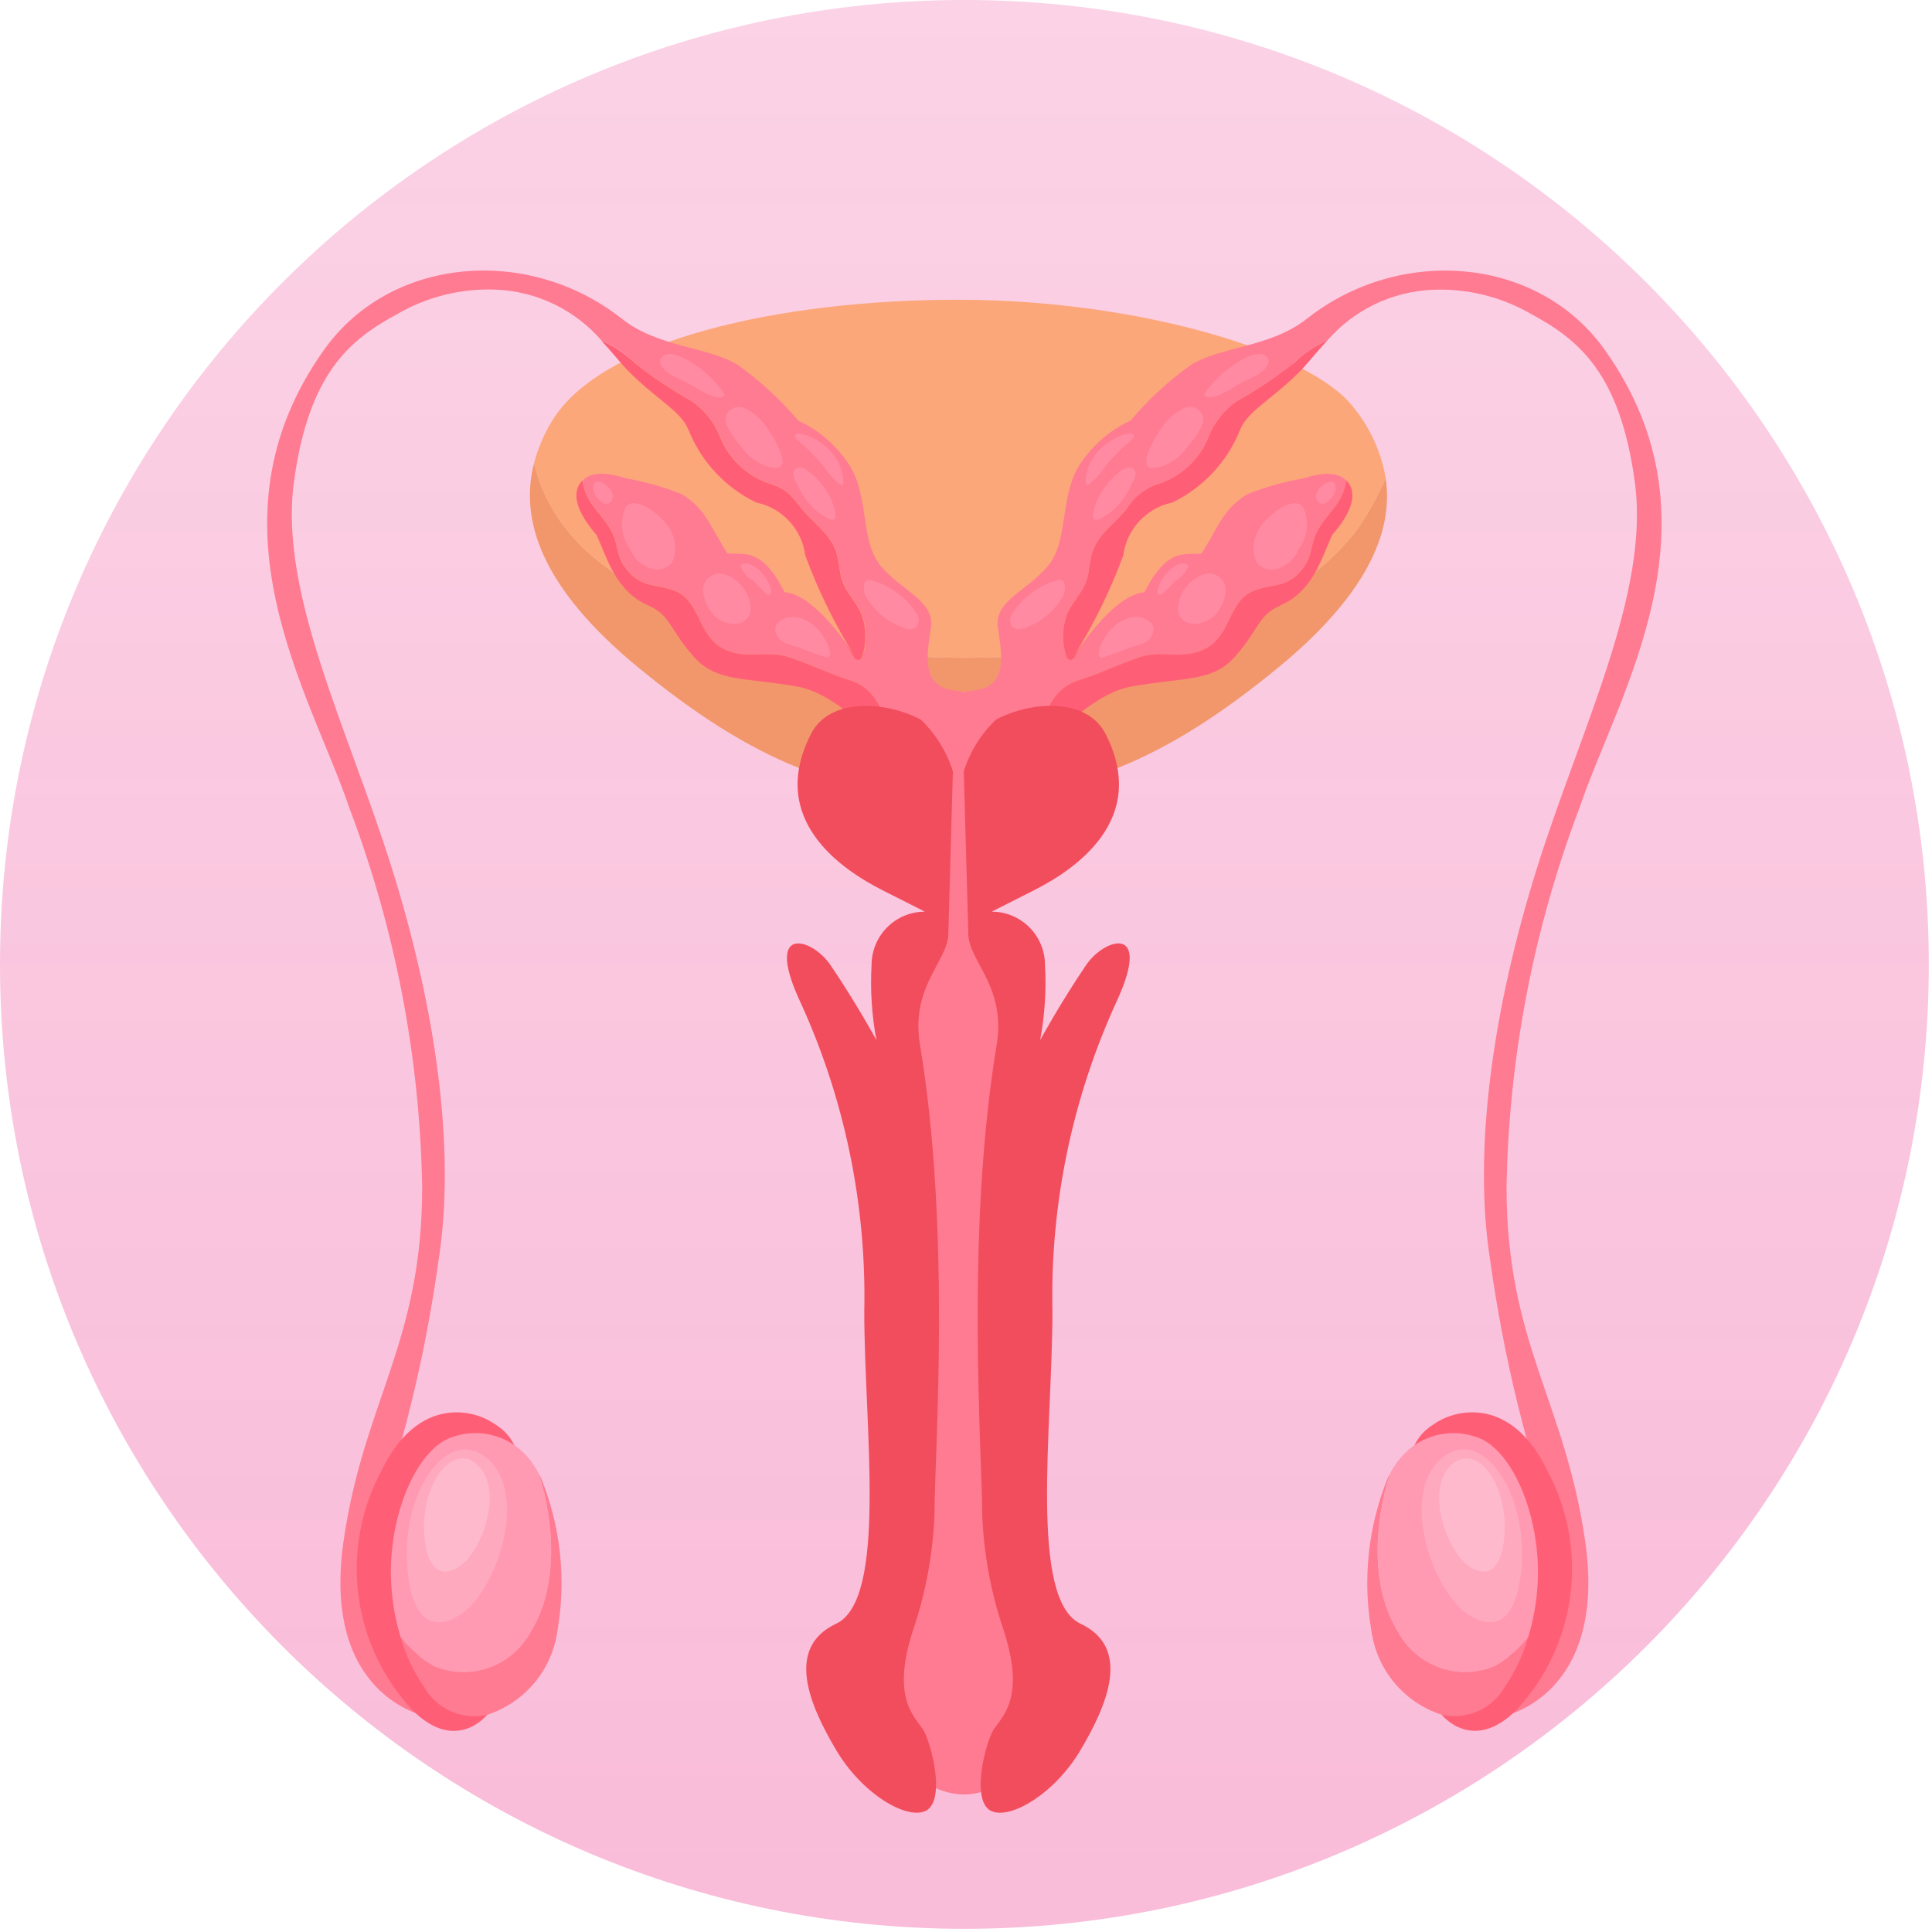 <?xml version="1.0" encoding="UTF-8"?> <svg xmlns="http://www.w3.org/2000/svg" width="75" height="75" viewBox="0 0 75 75" fill="none"> <g clip-path="url(#clip0_6_11)"> <path d="M37.438 74.876C58.114 74.876 74.876 58.114 74.876 37.438C74.876 16.762 58.114 0 37.438 0C16.762 0 0 16.762 0 37.438C0 58.114 16.762 74.876 37.438 74.876Z" fill="url(#paint0_linear_6_11)"></path> <path d="M39.652 37.318L37.733 34.571L40.633 29.13L32.598 28.625L35.898 35.39L34.568 38.59V68.057C34.568 68.057 37.249 71.422 39.647 68.408C42.045 65.394 40.352 60.708 39.647 59.381C38.942 58.054 39.652 37.318 39.652 37.318Z" fill="#FF7B92"></path> <path d="M37.2 11.636C30.2 11.636 23.351 13.222 21.453 16.306C21.129 16.826 20.885 17.392 20.73 17.985C21.571 21.465 24.877 23.185 28.118 24.167C31.366 25.144 34.747 25.603 38.138 25.527C41.588 25.481 45.005 24.858 48.25 23.686C50.033 23.116 51.595 22.007 52.72 20.511C53.139 19.898 53.499 19.246 53.793 18.564C53.617 17.533 53.171 16.567 52.501 15.764C50.838 13.661 44.199 11.636 37.2 11.636Z" fill="#FCA77A"></path> <path d="M52.72 20.511C51.595 22.007 50.033 23.116 48.25 23.686C45.005 24.858 41.588 25.481 38.138 25.527C34.748 25.603 31.366 25.144 28.118 24.167C24.877 23.186 21.571 21.467 20.73 17.985C20.177 20.138 20.955 22.773 24.786 25.919C29.197 29.541 32.686 30.945 37.2 30.945C41.714 30.945 45.2 29.545 49.615 25.919C52.969 23.164 54.115 20.719 53.793 18.564C53.499 19.246 53.139 19.898 52.72 20.511Z" fill="#F2976C"></path> <path d="M37.183 26.816C35.688 26.739 35.999 25.341 36.14 24.338C36.281 23.335 35.011 22.938 34.206 21.987C33.401 21.036 33.742 19.416 33.036 18.158C32.548 17.358 31.835 16.721 30.986 16.326C30.303 15.518 29.523 14.797 28.663 14.18C27.534 13.458 25.563 13.5 24.149 12.38C20.528 9.515 15.167 9.941 12.58 13.58C7.795 20.302 12.051 26.9 13.568 31.38C15.348 36.083 16.302 41.059 16.389 46.087C16.389 52.143 14.103 54.422 13.333 59.855C12.486 65.827 16.483 66.607 16.483 66.607C16.483 66.607 13.145 63.381 14.273 60.09C15.572 56.48 16.494 52.745 17.022 48.945C17.708 44.623 16.907 39.109 15.214 33.709C13.521 28.309 10.84 23.054 11.405 18.755C11.97 14.456 13.619 13.171 15.405 12.201C16.585 11.511 17.94 11.18 19.305 11.246C20.078 11.285 20.834 11.48 21.53 11.819C22.225 12.158 22.845 12.634 23.351 13.219C23.836 13.423 24.277 13.719 24.651 14.09C25.352 14.646 26.098 15.144 26.879 15.58C27.379 15.933 27.762 16.427 27.979 16.999C28.163 17.439 28.443 17.831 28.8 18.147C29.157 18.463 29.58 18.695 30.039 18.824C30.629 19.039 30.781 19.316 31.17 19.789C31.62 20.335 32.22 20.708 32.463 21.399C32.593 21.769 32.578 22.175 32.705 22.545C32.879 23.045 33.282 23.386 33.469 23.871C33.657 24.397 33.66 24.972 33.478 25.5C33.469 25.53 33.451 25.556 33.428 25.576C33.404 25.596 33.375 25.609 33.344 25.613C33.314 25.617 33.282 25.613 33.254 25.599C33.226 25.586 33.202 25.565 33.186 25.539C33.06 25.317 32.925 25.099 32.786 24.881C32.246 24.149 31.3 23.05 30.456 22.987C29.583 21.258 28.904 21.529 28.246 21.487C27.646 20.604 27.446 19.773 26.459 19.179C25.761 18.902 25.036 18.698 24.296 18.568C23.469 18.302 22.922 18.338 22.618 18.653C22.742 19.529 23.301 19.858 23.708 20.553C24.063 21.153 23.859 21.581 24.414 22.203C24.95 22.803 25.492 22.673 26.151 22.91C27.228 23.296 27.035 24.638 28.096 25.187C28.954 25.631 29.786 25.223 30.644 25.513C31.438 25.782 32.212 26.161 33.02 26.413C34.05 26.74 34.35 27.727 34.558 28.698C34.574 28.762 34.565 28.829 34.532 28.886C34.5 28.942 34.447 28.985 34.384 29.003C34.34 29.013 34.295 29.019 34.25 29.029L35.017 32.529L39.109 32.388C39.109 32.388 38.679 26.893 37.183 26.816Z" fill="#FF7B92"></path> <path d="M33.014 26.417C32.206 26.161 31.432 25.782 30.638 25.517C29.78 25.227 28.948 25.635 28.09 25.191C27.029 24.642 27.222 23.3 26.145 22.914C25.486 22.677 24.945 22.808 24.408 22.207C23.853 21.585 24.057 21.161 23.702 20.557C23.295 19.864 22.736 19.535 22.612 18.657C22.601 18.669 22.584 18.674 22.573 18.687C22.207 19.118 22.315 19.794 23.161 20.773C23.584 21.704 23.913 22.945 25.136 23.489C26.055 23.898 25.936 24.356 26.923 25.484C27.809 26.5 28.923 26.284 30.986 26.66C32.519 26.942 34.206 28.86 34.206 28.86L34.244 29.033C34.289 29.023 34.334 29.017 34.378 29.007C34.441 28.989 34.494 28.947 34.526 28.89C34.559 28.833 34.568 28.765 34.552 28.702C34.344 27.731 34.044 26.744 33.014 26.417Z" fill="#FF5F76"></path> <path d="M32.695 22.548C32.568 22.178 32.583 21.772 32.453 21.402C32.21 20.711 31.61 20.338 31.16 19.792C30.771 19.319 30.619 19.042 30.029 18.827C29.57 18.698 29.147 18.466 28.79 18.15C28.433 17.834 28.152 17.442 27.969 17.002C27.752 16.43 27.369 15.936 26.869 15.583C26.087 15.147 25.343 14.649 24.641 14.093C24.267 13.722 23.826 13.426 23.341 13.222C23.756 13.662 24.074 14.075 24.327 14.338C25.427 15.478 26.443 15.949 26.727 16.689C27.221 17.925 28.161 18.931 29.36 19.51C29.851 19.611 30.298 19.864 30.639 20.232C30.979 20.599 31.196 21.065 31.26 21.562C31.77 22.949 32.425 24.279 33.214 25.529C33.214 25.529 33.043 25.253 32.77 24.884C32.905 25.102 33.04 25.32 33.17 25.542C33.186 25.568 33.21 25.589 33.238 25.602C33.266 25.616 33.298 25.62 33.328 25.616C33.359 25.612 33.388 25.599 33.412 25.579C33.435 25.559 33.453 25.533 33.462 25.503C33.644 24.975 33.641 24.4 33.453 23.874C33.272 23.389 32.869 23.052 32.695 22.548Z" fill="#FF5F76"></path> <path opacity="0.5" d="M24.272 19.716C24.162 19.977 24.122 20.263 24.156 20.545C24.189 20.826 24.296 21.094 24.465 21.322L24.471 21.342C24.538 21.502 24.637 21.646 24.761 21.767C24.886 21.887 25.034 21.981 25.196 22.042C25.343 22.105 25.506 22.122 25.663 22.09C25.82 22.058 25.964 21.979 26.075 21.863C26.17 21.675 26.219 21.467 26.216 21.257C26.213 21.046 26.16 20.839 26.06 20.654C25.844 20.099 24.625 19.125 24.272 19.716Z" fill="#FF9AB2"></path> <path opacity="0.5" d="M28.162 22.306C28.059 22.267 27.948 22.256 27.84 22.272C27.732 22.288 27.629 22.332 27.543 22.399C27.456 22.466 27.387 22.554 27.344 22.654C27.301 22.755 27.284 22.865 27.295 22.974C27.339 23.328 27.495 23.658 27.741 23.916C28.163 24.295 29.004 24.416 29.141 23.699C29.143 23.394 29.05 23.096 28.874 22.846C28.699 22.596 28.45 22.407 28.162 22.306V22.306Z" fill="#FF9AB2"></path> <path opacity="0.5" d="M23.232 18.699C23.209 18.693 23.185 18.693 23.161 18.698C23.138 18.703 23.116 18.714 23.097 18.73C23.079 18.745 23.064 18.764 23.054 18.786C23.044 18.808 23.04 18.832 23.041 18.856C22.953 19.135 23.371 19.691 23.659 19.525C23.721 19.477 23.764 19.409 23.78 19.333C23.797 19.256 23.787 19.177 23.751 19.107C23.701 19.005 23.628 18.915 23.538 18.844C23.448 18.774 23.344 18.724 23.232 18.699V18.699Z" fill="#FF9AB2"></path> <path opacity="0.5" d="M28.872 21.877C28.854 21.878 28.837 21.882 28.822 21.89C28.806 21.898 28.792 21.91 28.782 21.924C28.771 21.938 28.764 21.954 28.761 21.971C28.757 21.988 28.758 22.006 28.762 22.023C28.864 22.249 29.037 22.436 29.255 22.554C29.417 22.721 29.578 22.889 29.742 23.054C29.761 23.072 29.785 23.084 29.811 23.087C29.837 23.09 29.863 23.085 29.885 23.072C29.908 23.059 29.926 23.039 29.936 23.015C29.946 22.991 29.948 22.964 29.942 22.939C29.865 22.506 29.364 21.823 28.872 21.877Z" fill="#FF9AB2"></path> <path opacity="0.5" d="M30.673 23.955C30.462 23.976 29.792 24.215 30.254 24.804C30.405 24.996 30.743 25.043 30.962 25.12C31.331 25.252 31.694 25.402 32.067 25.52C32.18 25.555 32.237 25.436 32.218 25.32C32.119 24.738 31.47 23.878 30.673 23.955Z" fill="#FF9AB2"></path> <path opacity="0.5" d="M26.919 14.118C26.649 13.943 26.006 13.555 25.704 13.848C25.436 14.108 25.921 14.486 26.085 14.567L26.101 14.575C26.319 14.695 26.556 14.791 26.709 14.875C27.071 15.069 27.617 15.493 28.04 15.418C28.056 15.414 28.07 15.406 28.082 15.395C28.094 15.384 28.104 15.371 28.11 15.356C28.116 15.341 28.118 15.325 28.117 15.309C28.116 15.293 28.111 15.277 28.103 15.263C27.785 14.809 27.383 14.421 26.919 14.118V14.118Z" fill="#FF9AB2"></path> <path opacity="0.5" d="M28.903 15.842C28.831 15.81 28.753 15.794 28.674 15.795C28.595 15.797 28.518 15.816 28.448 15.851C28.377 15.886 28.315 15.936 28.267 15.998C28.218 16.06 28.183 16.132 28.166 16.209C28.125 16.515 28.466 16.989 28.931 17.538C29.208 17.86 29.585 18.08 30.002 18.163C30.881 18.298 29.963 16.854 29.773 16.604C29.559 16.274 29.258 16.01 28.903 15.842V15.842Z" fill="#FF9AB2"></path> <path opacity="0.5" d="M30.899 16.859C30.76 16.995 31.125 17.221 31.234 17.324C31.502 17.576 31.756 17.843 31.994 18.124C32.163 18.396 32.381 18.633 32.638 18.824C32.693 18.854 32.738 18.806 32.738 18.75C32.736 17.318 31.079 16.683 30.899 16.859Z" fill="#FF9AB2"></path> <path opacity="0.5" d="M31.544 18.429C31.399 18.298 31.127 18.06 30.909 18.181C30.714 18.289 30.787 18.535 30.941 18.773C31.163 19.341 31.575 19.815 32.107 20.113C32.722 20.434 32.326 19.513 32.216 19.289C32.047 18.963 31.82 18.671 31.544 18.429V18.429Z" fill="#FF9AB2"></path> <path opacity="0.5" d="M33.756 22.506C33.442 22.478 33.53 22.989 33.604 23.135C33.931 23.715 34.459 24.156 35.089 24.375C35.63 24.575 35.833 24.104 35.502 23.703C35.08 23.109 34.461 22.685 33.756 22.506V22.506Z" fill="#FF9AB2"></path> <path d="M19.202 55.281C18.421 54.715 16.235 54.153 14.814 57.081C14.017 58.556 13.701 60.244 13.911 61.908C14.121 63.572 14.845 65.129 15.984 66.36C17.697 68.105 18.91 66.569 18.91 66.569C18.91 66.569 16.693 65.432 16.36 64.521C15.273 61.554 16.402 57.588 17.781 57.105C18.548 56.809 19.397 56.809 20.164 57.105C20.19 56.742 20.113 56.378 19.943 56.056C19.773 55.733 19.517 55.465 19.202 55.281V55.281Z" fill="#FF5F76"></path> <path d="M20.177 56.26C19.822 55.961 19.395 55.759 18.938 55.676C18.481 55.592 18.01 55.629 17.572 55.783C16.289 56.177 15.192 58.492 15.172 60.991C15.173 61.864 15.302 62.733 15.556 63.569C15.907 64.017 16.343 64.391 16.839 64.669C17.515 64.957 18.275 64.981 18.969 64.739C19.663 64.496 20.242 64.004 20.592 63.357C21.692 61.601 21.519 59.126 20.919 57.211C20.737 56.848 20.485 56.524 20.177 56.26Z" fill="#FF9AB2"></path> <path d="M20.921 57.213C21.521 59.128 21.691 61.603 20.594 63.359C20.244 64.005 19.665 64.498 18.971 64.741C18.277 64.984 17.518 64.959 16.841 64.671C16.345 64.393 15.909 64.019 15.558 63.571C15.752 64.251 16.056 64.895 16.458 65.478C16.695 65.9 17.062 66.234 17.504 66.43C17.947 66.626 18.44 66.675 18.912 66.568C19.624 66.337 20.257 65.91 20.739 65.337C21.221 64.764 21.532 64.067 21.637 63.326C21.988 61.319 21.767 59.254 21 57.367C20.975 57.313 20.944 57.264 20.921 57.213Z" fill="#FF7B92"></path> <path opacity="0.5" d="M15.819 60.952C16.119 64.04 17.854 62.818 18.319 62.297C19.6 60.86 20.364 57.71 18.83 56.546C17.296 55.382 15.534 58.043 15.819 60.952Z" fill="#FFB9CC"></path> <path opacity="0.5" d="M16.481 59.683C16.681 61.703 17.813 60.904 18.117 60.563C18.955 59.623 19.455 57.563 18.451 56.799C17.447 56.035 16.294 57.779 16.481 59.683Z" fill="#FFCADA"></path> <path d="M62.294 13.578C59.708 9.944 54.347 9.518 50.726 12.378C49.314 13.495 47.34 13.453 46.212 14.178C45.352 14.795 44.572 15.515 43.889 16.324C43.04 16.719 42.326 17.357 41.838 18.156C41.138 19.414 41.475 21.029 40.669 21.985C39.863 22.941 38.594 23.332 38.735 24.336C38.876 25.34 39.187 26.736 37.691 26.814C36.195 26.892 35.772 32.393 35.772 32.393L39.863 32.534L40.631 29.034C40.586 29.024 40.541 29.018 40.496 29.008C40.433 28.989 40.38 28.947 40.348 28.89C40.316 28.834 40.307 28.766 40.323 28.703C40.53 27.732 40.831 26.745 41.861 26.418C42.668 26.162 43.443 25.783 44.237 25.518C45.095 25.228 45.927 25.636 46.784 25.192C47.846 24.643 47.652 23.301 48.73 22.915C49.389 22.678 49.93 22.809 50.467 22.208C51.022 21.586 50.818 21.162 51.172 20.558C51.579 19.865 52.139 19.536 52.262 18.658C51.962 18.343 51.412 18.307 50.585 18.573C49.845 18.703 49.12 18.907 48.422 19.184C47.434 19.778 47.23 20.609 46.635 21.492C45.977 21.535 45.298 21.264 44.425 22.992C43.58 23.055 42.635 24.154 42.094 24.886C41.96 25.104 41.825 25.322 41.694 25.544C41.678 25.571 41.654 25.592 41.626 25.605C41.597 25.619 41.566 25.623 41.535 25.619C41.504 25.615 41.475 25.602 41.451 25.582C41.427 25.562 41.41 25.535 41.401 25.505C41.219 24.977 41.223 24.402 41.411 23.876C41.598 23.391 42.001 23.054 42.174 22.55C42.302 22.18 42.286 21.774 42.417 21.404C42.66 20.713 43.26 20.34 43.71 19.794C43.97 19.357 44.368 19.017 44.841 18.829C45.3 18.7 45.723 18.468 46.08 18.152C46.436 17.836 46.717 17.444 46.9 17.004C47.117 16.432 47.5 15.937 48 15.585C48.781 15.149 49.526 14.65 50.228 14.095C50.6 13.725 51.039 13.429 51.522 13.224C52.029 12.639 52.648 12.163 53.344 11.824C54.039 11.485 54.796 11.29 55.569 11.251C56.934 11.185 58.289 11.517 59.469 12.206C61.252 13.176 62.902 14.461 63.469 18.76C64.036 23.059 61.353 28.314 59.66 33.714C57.967 39.114 57.166 44.628 57.852 48.95C58.38 52.75 59.301 56.485 60.6 60.095C61.729 63.386 58.39 66.612 58.39 66.612C58.39 66.612 62.39 65.832 61.541 59.86C60.771 54.427 58.484 52.148 58.484 46.092C58.571 41.064 59.525 36.088 61.306 31.385C62.824 26.898 67.08 20.3 62.294 13.578Z" fill="#FF7B92"></path> <path d="M52.262 18.655C52.139 19.531 51.579 19.86 51.172 20.555C50.818 21.155 51.022 21.583 50.467 22.205C49.931 22.805 49.389 22.675 48.73 22.912C47.652 23.298 47.846 24.64 46.784 25.189C45.927 25.633 45.095 25.225 44.237 25.515C43.443 25.784 42.668 26.163 41.861 26.415C40.831 26.742 40.53 27.729 40.323 28.7C40.307 28.763 40.316 28.831 40.348 28.887C40.38 28.944 40.433 28.986 40.496 29.005C40.541 29.015 40.586 29.021 40.631 29.031L40.669 28.858C40.669 28.858 42.356 26.938 43.889 26.658C45.952 26.278 47.066 26.498 47.952 25.482C48.936 24.354 48.819 23.896 49.739 23.487C50.961 22.943 51.29 21.702 51.714 20.771C52.56 19.792 52.668 19.116 52.302 18.685C52.291 18.672 52.274 18.667 52.262 18.655Z" fill="#FF5F76"></path> <path d="M48.001 15.583C47.501 15.935 47.117 16.43 46.901 17.002C46.718 17.442 46.437 17.834 46.081 18.151C45.724 18.466 45.3 18.698 44.842 18.827C44.369 19.015 43.971 19.355 43.711 19.792C43.261 20.338 42.661 20.711 42.418 21.402C42.287 21.772 42.303 22.178 42.175 22.548C42.002 23.048 41.599 23.389 41.412 23.874C41.224 24.4 41.22 24.975 41.402 25.503C41.411 25.533 41.428 25.56 41.452 25.58C41.476 25.6 41.505 25.613 41.536 25.617C41.567 25.622 41.598 25.617 41.626 25.603C41.655 25.59 41.678 25.569 41.695 25.542C41.821 25.32 41.956 25.102 42.095 24.884C41.823 25.253 41.651 25.529 41.651 25.529C42.44 24.279 43.095 22.949 43.605 21.562C43.669 21.065 43.886 20.6 44.227 20.232C44.567 19.864 45.014 19.612 45.505 19.51C46.705 18.932 47.644 17.925 48.139 16.689C48.421 15.949 49.439 15.478 50.539 14.338C50.792 14.075 51.109 13.662 51.524 13.222C51.041 13.427 50.602 13.723 50.23 14.093C49.528 14.649 48.782 15.147 48.001 15.583V15.583Z" fill="#FF5F76"></path> <path opacity="0.5" d="M48.815 20.658C48.715 20.843 48.662 21.05 48.659 21.261C48.657 21.471 48.705 21.679 48.8 21.867C48.911 21.983 49.055 22.062 49.212 22.094C49.369 22.126 49.532 22.109 49.679 22.046C49.841 21.985 49.989 21.891 50.114 21.771C50.238 21.65 50.337 21.506 50.403 21.346L50.41 21.326C50.579 21.098 50.686 20.83 50.72 20.549C50.753 20.267 50.713 19.981 50.603 19.72C50.25 19.125 49.034 20.099 48.815 20.658Z" fill="#FF9AB2"></path> <path opacity="0.5" d="M46.712 22.306C46.423 22.407 46.174 22.595 45.997 22.845C45.821 23.095 45.727 23.393 45.729 23.699C45.871 24.412 46.711 24.299 47.134 23.916C47.379 23.657 47.535 23.327 47.58 22.974C47.591 22.865 47.574 22.755 47.531 22.654C47.487 22.553 47.419 22.465 47.332 22.398C47.245 22.331 47.143 22.288 47.034 22.271C46.926 22.255 46.815 22.267 46.712 22.306Z" fill="#FF9AB2"></path> <path opacity="0.5" d="M51.644 18.699C51.533 18.724 51.428 18.774 51.339 18.845C51.249 18.915 51.177 19.005 51.126 19.107C51.09 19.176 51.079 19.256 51.096 19.333C51.113 19.409 51.156 19.477 51.218 19.525C51.506 19.691 51.923 19.135 51.835 18.856C51.836 18.832 51.832 18.808 51.822 18.786C51.812 18.764 51.797 18.745 51.779 18.73C51.76 18.714 51.739 18.703 51.715 18.698C51.692 18.693 51.667 18.693 51.644 18.699V18.699Z" fill="#FF9AB2"></path> <path opacity="0.5" d="M46.002 21.877C45.511 21.823 45.009 22.504 44.934 22.938C44.927 22.963 44.928 22.991 44.938 23.015C44.949 23.04 44.966 23.06 44.989 23.073C45.012 23.087 45.039 23.092 45.065 23.088C45.091 23.084 45.116 23.072 45.134 23.053C45.299 22.889 45.46 22.721 45.622 22.553C45.84 22.434 46.013 22.248 46.115 22.022C46.119 22.005 46.12 21.987 46.116 21.97C46.112 21.952 46.105 21.936 46.094 21.922C46.083 21.908 46.069 21.897 46.053 21.889C46.037 21.881 46.02 21.877 46.002 21.877V21.877Z" fill="#FF9AB2"></path> <path opacity="0.5" d="M44.202 23.955C43.402 23.878 42.755 24.738 42.657 25.323C42.638 25.435 42.694 25.554 42.807 25.523C43.181 25.406 43.544 25.256 43.913 25.123C44.132 25.046 44.47 24.999 44.62 24.807C45.083 24.215 44.413 23.976 44.202 23.955Z" fill="#FF9AB2"></path> <path opacity="0.5" d="M47.955 14.118C47.491 14.42 47.09 14.808 46.772 15.261C46.764 15.275 46.759 15.291 46.758 15.307C46.757 15.323 46.76 15.339 46.766 15.354C46.772 15.369 46.781 15.382 46.793 15.393C46.805 15.404 46.819 15.412 46.835 15.416C47.258 15.491 47.804 15.067 48.166 14.873C48.319 14.791 48.555 14.695 48.774 14.573L48.79 14.565C48.953 14.484 49.439 14.106 49.171 13.846C48.868 13.555 48.226 13.943 47.955 14.118Z" fill="#FF9AB2"></path> <path opacity="0.5" d="M45.972 15.842C45.616 16.01 45.315 16.274 45.101 16.604C44.911 16.854 43.993 18.298 44.873 18.163C45.29 18.08 45.667 17.86 45.944 17.538C46.409 16.989 46.75 16.515 46.709 16.209C46.691 16.132 46.657 16.06 46.608 15.998C46.56 15.936 46.498 15.886 46.427 15.851C46.357 15.816 46.279 15.797 46.201 15.795C46.122 15.794 46.044 15.81 45.972 15.842V15.842Z" fill="#FF9AB2"></path> <path opacity="0.5" d="M42.144 18.745C42.144 18.801 42.185 18.845 42.244 18.819C42.501 18.628 42.72 18.391 42.889 18.119C43.126 17.838 43.38 17.571 43.648 17.319C43.757 17.219 44.123 16.99 43.983 16.854C43.796 16.683 42.139 17.318 42.144 18.745Z" fill="#FF9AB2"></path> <path opacity="0.5" d="M43.329 18.429C43.054 18.672 42.826 18.963 42.658 19.289C42.548 19.51 42.152 20.434 42.767 20.113C43.299 19.815 43.712 19.341 43.933 18.773C44.086 18.535 44.16 18.289 43.964 18.181C43.744 18.06 43.475 18.298 43.329 18.429Z" fill="#FF9AB2"></path> <path opacity="0.5" d="M41.118 22.506C40.412 22.686 39.793 23.111 39.373 23.706C39.041 24.106 39.244 24.573 39.786 24.378C40.415 24.159 40.943 23.718 41.27 23.138C41.344 22.993 41.433 22.482 41.118 22.506Z" fill="#FF9AB2"></path> <path d="M55.672 55.281C55.358 55.465 55.102 55.733 54.932 56.055C54.762 56.376 54.686 56.739 54.711 57.102C55.477 56.806 56.326 56.806 57.093 57.102C58.473 57.585 59.601 61.551 58.515 64.518C58.181 65.429 55.965 66.566 55.965 66.566C55.965 66.566 57.178 68.102 58.891 66.357C60.029 65.126 60.754 63.569 60.964 61.905C61.174 60.241 60.858 58.553 60.061 57.078C58.644 54.153 56.453 54.715 55.672 55.281Z" fill="#FF5F76"></path> <path d="M57.302 55.783C56.865 55.63 56.395 55.593 55.939 55.677C55.483 55.761 55.057 55.962 54.702 56.26C54.393 56.525 54.14 56.849 53.958 57.213C53.358 59.128 53.188 61.603 54.285 63.359C54.635 64.006 55.214 64.499 55.908 64.741C56.602 64.984 57.361 64.959 58.038 64.671C58.534 64.393 58.97 64.019 59.32 63.571C59.575 62.735 59.705 61.867 59.705 60.993C59.683 58.492 58.585 56.177 57.302 55.783Z" fill="#FF9AB2"></path> <path d="M58.034 64.671C57.358 64.959 56.598 64.984 55.904 64.741C55.21 64.499 54.631 64.006 54.281 63.359C53.181 61.603 53.354 59.128 53.954 57.213C53.928 57.264 53.9 57.313 53.877 57.365C53.11 59.252 52.889 61.317 53.24 63.324C53.346 64.065 53.657 64.762 54.138 65.335C54.62 65.908 55.253 66.335 55.965 66.566C56.437 66.673 56.931 66.624 57.373 66.428C57.815 66.231 58.182 65.898 58.419 65.476C58.821 64.894 59.125 64.25 59.319 63.569C58.968 64.018 58.531 64.393 58.034 64.671V64.671Z" fill="#FF7B92"></path> <path opacity="0.5" d="M56.044 56.546C54.509 57.71 55.274 60.86 56.554 62.297C57.018 62.818 58.754 64.04 59.054 60.952C59.344 58.043 57.589 55.375 56.044 56.546Z" fill="#FFB9CC"></path> <path opacity="0.5" d="M56.424 56.799C55.424 57.561 55.924 59.623 56.758 60.563C57.058 60.904 58.195 61.703 58.393 59.683C58.58 57.779 57.433 56.033 56.424 56.799Z" fill="#FFCADA"></path> <path d="M31.482 28.492C29.782 31.816 32.66 33.752 34.282 34.571L35.904 35.39C35.355 35.391 34.829 35.609 34.441 35.997C34.053 36.385 33.835 36.91 33.834 37.459C33.779 38.435 33.843 39.414 34.023 40.375C34.023 40.375 33.23 38.92 32.236 37.459C31.529 36.42 29.696 35.867 31.013 38.776C32.772 42.573 33.64 46.722 33.551 50.906C33.551 55.418 34.467 62.088 32.457 63.033C30.447 63.978 31.457 66.242 32.457 67.933C33.457 69.624 35.15 70.625 35.903 70.312C36.656 69.999 36.279 68.112 35.903 67.267C35.669 66.744 34.526 66.138 35.432 63.322C35.941 61.835 36.226 60.281 36.279 58.711C36.279 56.411 36.93 47.855 35.714 40.562C35.338 38.304 36.78 37.331 36.814 36.274C36.892 33.422 36.953 31.268 36.991 29.943C36.75 29.175 36.318 28.481 35.734 27.927C34.304 27.196 32.2 27.091 31.482 28.492Z" fill="#F24D5D"></path> <path d="M42.166 37.459C41.172 38.92 40.379 40.375 40.379 40.375C40.559 39.414 40.622 38.435 40.567 37.459C40.566 36.91 40.348 36.385 39.96 35.997C39.572 35.609 39.047 35.391 38.498 35.39L40.119 34.571C41.741 33.752 44.619 31.816 42.919 28.492C42.201 27.092 40.097 27.192 38.671 27.928C38.087 28.482 37.654 29.176 37.414 29.944C37.452 31.269 37.514 33.423 37.591 36.275C37.62 37.332 39.063 38.305 38.691 40.563C37.476 47.856 38.127 56.408 38.127 58.712C38.179 60.282 38.465 61.836 38.974 63.323C39.88 66.139 38.737 66.745 38.503 67.268C38.127 68.109 37.751 70 38.503 70.313C39.255 70.626 40.949 69.624 41.948 67.934C42.947 66.244 43.958 63.981 41.948 63.034C39.938 62.087 40.855 55.419 40.855 50.907C40.766 46.722 41.635 42.573 43.394 38.775C44.706 35.867 42.873 36.42 42.166 37.459Z" fill="#F24D5D"></path> </g> <defs> <linearGradient id="paint0_linear_6_11" x1="37.438" y1="0" x2="37.438" y2="74.876" gradientUnits="userSpaceOnUse"> <stop stop-color="#EB1E80" stop-opacity="0.6"></stop> <stop offset="0" stop-color="#EB1E80" stop-opacity="0.2"></stop> <stop offset="1" stop-color="#EB1E80" stop-opacity="0.3"></stop> <stop offset="1" stop-color="#CFFFBF" stop-opacity="0"></stop> </linearGradient> <clipPath id="clip0_6_11"> <rect width="74.875" height="74.875" fill="white"></rect> </clipPath> </defs> </svg> 
